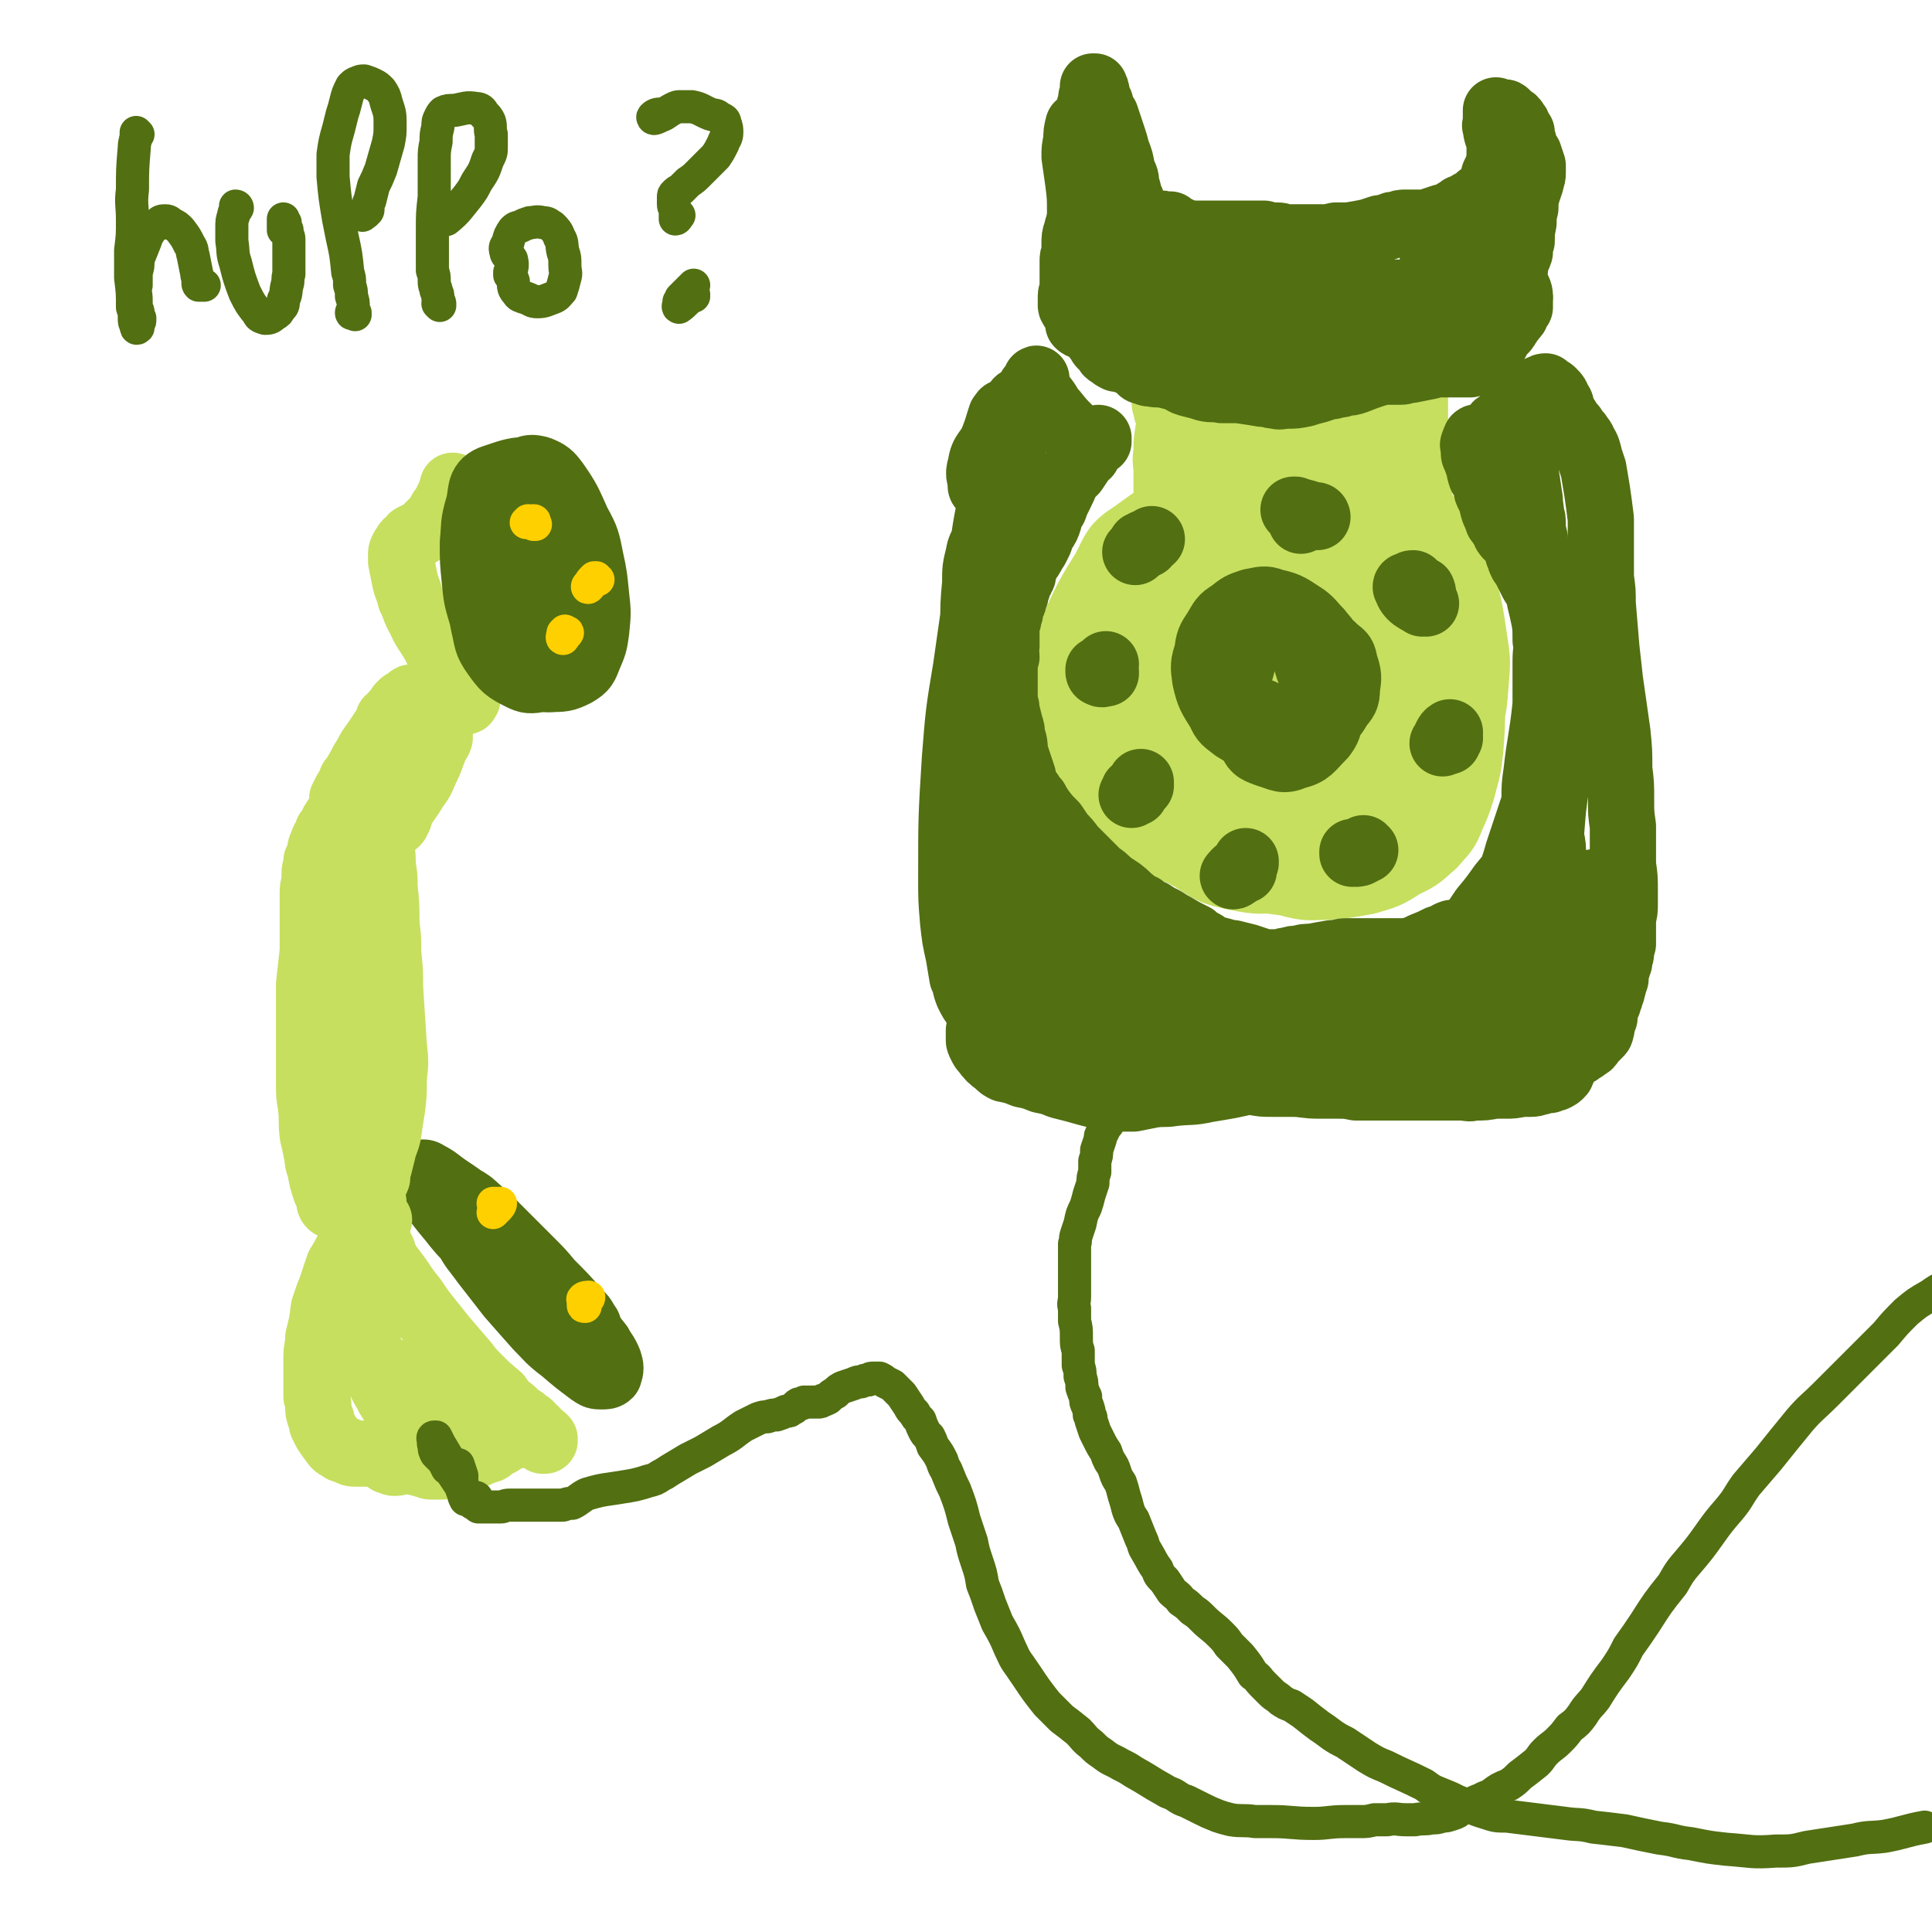 <svg viewBox='0 0 1050 1050' version='1.1' xmlns='http://www.w3.org/2000/svg' xmlns:xlink='http://www.w3.org/1999/xlink'><g fill='none' stroke='#526F12' stroke-width='36' stroke-linecap='round' stroke-linejoin='round'><path d='M316,723c0,0 -1,-1 -1,-1 -2,2 -2,4 -4,5 -3,0 -3,-1 -5,-3 -5,-5 -3,-7 -8,-11 -11,-11 -12,-10 -23,-20 -10,-10 -11,-10 -21,-20 -6,-6 -6,-7 -12,-14 -4,-5 -4,-5 -8,-11 -3,-3 -3,-3 -5,-7 0,-1 -1,-2 0,-3 0,-1 2,-1 3,0 6,3 6,4 12,8 6,4 6,4 11,8 7,6 7,5 13,11 10,10 10,10 20,20 6,6 6,6 11,12 8,8 8,8 15,16 3,3 3,3 4,5 1,2 2,2 2,4 0,1 -1,1 -2,1 -1,1 -2,1 -4,0 -6,-2 -6,-3 -11,-6 -6,-4 -6,-4 -11,-7 -6,-5 -6,-5 -12,-11 -6,-6 -6,-6 -12,-12 -5,-7 -5,-7 -10,-14 -5,-5 -5,-5 -8,-11 -2,-4 -3,-4 -3,-8 -1,-2 1,-3 2,-3 3,0 4,1 7,3 9,8 9,8 17,16 8,8 8,8 16,17 8,9 8,9 16,18 7,7 7,7 13,15 4,6 4,6 8,11 2,4 3,4 5,9 1,3 1,4 0,7 -1,1 -2,1 -4,1 -3,0 -3,0 -6,-2 -8,-6 -8,-6 -15,-12 -8,-6 -8,-7 -14,-13 -8,-9 -8,-9 -15,-17 -7,-9 -7,-9 -14,-18 -5,-7 -6,-7 -10,-15 -3,-7 -2,-7 -4,-14 -1,-4 -1,-4 -3,-9 '/></g>
<g fill='none' stroke='#C6DF5F' stroke-width='36' stroke-linecap='round' stroke-linejoin='round'><path d='M206,663c-1,0 -1,-1 -1,-1 -3,2 -5,3 -6,5 0,0 2,-1 3,0 2,2 1,2 2,5 2,4 2,4 4,8 1,4 1,3 3,7 3,4 3,4 6,8 4,6 4,6 8,11 4,6 4,6 8,11 4,5 4,5 8,10 6,7 6,7 12,14 3,4 3,4 7,8 5,5 5,5 11,10 2,3 2,3 5,6 3,2 3,2 5,5 3,1 3,1 5,3 2,1 2,1 3,3 2,1 2,1 3,3 1,1 1,1 2,2 0,1 0,1 1,1 0,0 0,0 0,1 0,0 1,0 1,0 0,0 0,0 0,0 0,-1 0,-1 0,-1 -1,-1 -1,-1 -2,-1 0,-1 0,-1 -1,-1 -1,-1 -1,-1 -2,-1 -2,0 -2,0 -4,0 -2,0 -2,-1 -4,0 -1,0 -1,1 -3,1 -2,1 -2,1 -5,2 -2,1 -2,1 -3,2 -2,1 -2,1 -4,2 -2,1 -1,2 -3,2 -2,1 -3,1 -5,2 -2,1 -2,1 -4,2 -3,1 -3,1 -6,3 -3,0 -2,1 -5,1 -3,1 -3,1 -6,1 -2,0 -2,0 -4,0 -2,0 -2,0 -3,-1 -2,0 -2,0 -4,-1 -2,0 -2,0 -3,-1 -2,0 -2,0 -3,0 -2,0 -2,0 -3,0 -3,1 -3,1 -5,1 -1,0 -1,-1 -3,-1 -1,-1 -1,-1 -3,-2 -1,0 -1,-1 -2,-1 -1,0 -1,0 -2,-1 -2,0 -2,0 -3,0 -3,0 -4,0 -7,0 -3,0 -3,0 -6,-2 -2,0 -2,0 -3,-1 -2,-1 -2,-1 -3,-2 -3,-4 -3,-4 -5,-7 -1,-2 -1,-2 -2,-4 0,-2 0,-2 -1,-4 -1,-3 -1,-3 -1,-5 0,-3 0,-3 -1,-6 0,-11 0,-11 0,-21 0,-6 1,-6 1,-11 2,-8 2,-8 3,-16 2,-6 2,-6 4,-11 2,-6 2,-6 4,-12 3,-5 3,-5 6,-11 2,-4 2,-4 5,-8 1,-3 1,-3 3,-6 2,-3 2,-3 3,-6 1,-1 1,-1 1,-3 1,0 1,-1 1,0 0,1 -1,1 -1,3 -1,3 -1,3 -1,7 -1,4 -1,4 -2,8 0,3 0,3 -1,7 -1,4 -1,4 -1,8 -1,8 -1,8 -1,15 0,7 1,7 1,14 1,7 1,7 3,14 2,9 2,9 6,17 1,5 1,5 4,10 2,4 2,4 5,7 2,3 2,3 6,6 3,2 3,2 7,3 3,2 4,2 7,2 4,0 4,0 8,-1 0,0 1,0 1,-1 0,-1 -1,-1 -1,-1 -4,-3 -4,-2 -8,-4 -3,-3 -4,-2 -7,-5 -5,-3 -5,-3 -9,-6 -4,-4 -4,-4 -8,-7 -1,-2 -2,-3 -3,-5 0,-1 1,-1 2,-1 5,4 5,4 10,9 5,4 5,4 9,10 5,6 6,6 10,13 1,3 1,3 1,6 1,2 1,3 0,5 0,0 0,1 -1,1 -1,0 -1,-1 -2,-2 -1,-2 -1,-2 -2,-5 -2,-6 -1,-6 -2,-11 -2,-8 -2,-8 -4,-16 '/><path d='M254,374c0,0 -1,0 -1,-1 0,0 0,1 0,1 0,3 0,5 0,7 0,1 1,-1 1,-1 0,-1 -2,-1 -3,-2 -2,-2 -2,-2 -4,-4 -2,-4 -2,-4 -4,-7 -2,-4 -1,-5 -3,-9 -2,-4 -2,-4 -4,-8 -4,-7 -5,-7 -8,-14 -3,-5 -2,-5 -5,-11 -1,-5 -2,-5 -3,-10 -1,-5 -1,-5 -2,-10 0,-2 0,-2 0,-4 0,-2 1,-2 1,-3 1,-1 1,-2 2,-3 2,-1 2,-1 3,-3 2,-1 2,-1 4,-2 3,-2 3,-2 5,-4 2,-2 2,-2 3,-3 3,-3 2,-3 4,-6 2,-2 2,-2 3,-5 1,-2 1,-2 2,-4 0,-1 0,-1 1,-2 0,-1 0,-2 0,-2 1,0 1,1 1,2 -2,2 -2,2 -3,4 '/></g>
<g fill='none' stroke='#526F12' stroke-width='36' stroke-linecap='round' stroke-linejoin='round'><path d='M310,342c0,0 -1,-1 -1,-1 1,1 3,1 2,2 -6,7 -8,10 -17,14 -4,1 -5,-1 -9,-3 -4,-3 -5,-4 -7,-8 -4,-6 -4,-7 -5,-13 -3,-8 -2,-8 -3,-17 -1,-9 -1,-9 0,-18 0,-10 0,-10 3,-19 4,-9 4,-10 11,-17 4,-2 6,-3 10,-1 8,5 9,7 15,15 4,6 4,7 6,15 3,8 3,8 4,16 1,9 1,9 2,18 0,8 1,9 0,16 -1,7 -1,8 -5,14 -4,7 -5,8 -12,12 -4,3 -5,2 -10,2 -6,1 -7,1 -11,-1 -8,-4 -9,-5 -14,-12 -5,-7 -4,-8 -6,-16 -2,-10 -2,-10 -3,-20 -1,-11 -1,-11 0,-22 1,-9 1,-10 4,-19 2,-7 2,-8 7,-13 5,-6 6,-7 13,-10 4,-2 5,-2 9,-1 5,2 6,3 9,7 7,10 7,11 12,22 5,9 5,10 7,20 2,9 2,10 3,20 1,9 1,9 0,19 -1,7 -1,7 -4,14 -2,5 -2,6 -7,9 -6,3 -7,3 -15,3 -6,0 -6,0 -12,-3 -9,-6 -10,-6 -16,-15 -6,-7 -5,-8 -8,-16 -3,-10 -3,-10 -4,-20 -1,-10 -1,-10 -1,-20 1,-10 0,-10 3,-20 2,-7 0,-12 7,-15 12,-4 20,-8 30,1 17,14 14,21 23,44 4,10 1,11 1,21 0,9 1,9 -1,17 -1,7 -1,7 -4,13 -3,4 -3,4 -7,7 -3,2 -4,2 -7,1 -6,-1 -7,-2 -10,-7 -4,-5 -4,-6 -5,-13 -1,-8 -2,-9 0,-16 2,-9 2,-10 8,-17 2,-3 4,-3 8,-3 4,1 4,1 8,4 5,3 5,4 8,8 3,5 3,5 4,11 1,5 2,6 0,11 -2,6 -3,7 -8,12 -4,3 -5,3 -10,2 -8,0 -9,-1 -16,-5 -5,-3 -5,-4 -8,-9 -3,-5 -3,-6 -4,-12 -1,-5 -1,-5 -1,-10 0,0 0,0 0,-1 '/></g>
<g fill='none' stroke='#C6DF5F' stroke-width='36' stroke-linecap='round' stroke-linejoin='round'><path d='M218,413c0,0 -1,-1 -1,-1 0,0 1,1 0,0 0,0 0,-2 0,-2 -2,1 -3,3 -5,5 -1,3 -1,3 -3,6 -1,2 -1,2 -2,4 -1,2 -1,2 -2,4 -1,2 0,2 -1,4 -1,2 -1,2 -2,4 0,2 -1,2 -1,3 -1,2 -1,2 -1,3 -1,1 -1,1 -2,3 0,1 0,1 0,3 -1,3 -1,3 -1,7 -1,2 -1,2 -1,5 -1,4 -1,4 -1,7 0,6 0,6 0,11 -1,14 -1,14 -1,28 1,14 1,14 2,29 2,20 3,20 4,40 1,9 1,9 1,19 0,4 0,4 0,8 0,3 0,3 0,7 1,4 1,4 1,7 1,3 1,3 1,6 0,2 0,2 0,4 0,1 0,1 -1,2 0,0 0,0 0,0 -1,0 -1,0 -1,0 0,-1 0,-1 0,-2 0,-1 0,-1 -1,-2 0,-1 0,-1 0,-1 -1,-1 -1,-1 -1,-2 0,-1 0,-1 -1,-2 0,-1 0,-1 -1,-2 0,0 0,0 -1,-1 0,0 -1,0 -1,0 -1,1 0,2 -1,3 0,1 0,1 -1,3 0,2 0,2 -1,4 0,2 -1,2 -1,3 -1,2 -1,2 -1,4 -1,1 0,1 -1,3 -1,2 -1,2 -1,3 -1,2 -1,2 -2,4 -1,2 -1,2 -1,3 -1,3 -1,3 -2,5 0,1 0,1 -1,2 0,1 0,1 -1,1 0,0 -1,0 -1,0 -1,-1 -1,-1 -1,-3 -1,-3 -1,-3 -2,-5 -2,-6 -2,-6 -3,-12 -2,-5 -1,-5 -2,-9 -1,-5 -1,-5 -2,-9 -1,-8 0,-8 -1,-16 -1,-6 -1,-6 -1,-12 0,-7 0,-7 0,-14 0,-7 0,-7 0,-13 0,-7 0,-7 0,-14 0,-6 0,-6 0,-13 1,-9 1,-9 2,-18 0,-4 0,-4 0,-9 0,-5 0,-5 0,-10 0,-6 0,-6 0,-12 0,-3 0,-3 1,-7 0,-2 0,-2 0,-4 0,-2 0,-2 1,-4 0,-1 0,-1 0,-3 1,-2 1,-2 2,-4 0,-3 0,-3 1,-5 1,-3 1,-3 3,-5 0,-1 0,-1 0,-2 1,0 1,0 1,-1 1,-1 1,-1 1,-2 1,-1 1,-1 1,-2 1,-1 1,-2 2,-3 4,-4 4,-6 9,-7 3,-1 4,0 6,2 3,1 2,2 4,5 2,3 2,3 3,7 2,5 1,5 2,9 1,5 1,5 1,11 1,5 1,5 1,11 1,10 1,10 1,20 1,8 1,8 1,16 1,10 1,10 1,19 1,16 1,15 2,31 1,9 1,9 0,18 0,9 0,9 -1,17 -1,6 -1,6 -2,13 -1,5 -2,5 -3,10 -1,4 -1,4 -2,8 -1,3 -1,3 -1,6 -1,1 0,1 -1,2 0,0 0,0 0,0 0,0 0,0 0,-1 0,-1 0,-1 0,-2 0,-2 1,-2 0,-3 0,-3 0,-3 0,-6 -1,-4 -1,-4 -2,-8 0,-6 0,-6 -1,-11 -1,-10 -1,-10 -1,-20 -1,-7 -1,-7 -2,-14 -1,-12 -1,-12 -3,-24 0,-8 -1,-8 -1,-17 -1,-10 -1,-10 -1,-20 -1,-9 -1,-9 -1,-19 0,-8 -1,-8 0,-16 0,-6 1,-6 2,-11 1,-8 1,-7 2,-15 1,-4 1,-4 2,-8 0,-3 0,-3 1,-5 0,-2 0,-2 0,-3 0,-1 0,-1 0,-1 0,0 0,0 0,0 0,0 0,0 -1,-1 0,0 0,-1 0,-1 0,-2 0,-2 0,-3 1,-3 1,-3 1,-5 1,-3 1,-3 1,-5 0,-3 0,-3 1,-5 1,-4 1,-4 2,-7 1,-2 1,-2 2,-3 1,-2 1,-2 2,-3 1,-1 1,-1 1,-2 1,-2 1,-2 2,-3 0,-1 0,-1 1,-2 1,-2 1,-2 2,-3 0,-1 0,-1 1,-1 0,0 0,0 1,0 0,0 0,0 0,0 0,0 0,0 1,0 0,0 0,0 0,0 0,0 0,0 0,-1 0,0 1,0 1,0 0,0 0,-1 0,-1 -1,1 -1,1 -1,1 -2,2 -1,2 -3,3 -3,4 -3,4 -6,8 -3,4 -3,4 -5,7 -3,4 -3,3 -6,7 -2,3 -2,3 -5,6 -1,3 -1,3 -3,6 -1,2 -1,2 -2,4 0,1 0,2 0,1 0,0 1,-1 2,-2 1,-2 1,-2 2,-5 2,-5 2,-5 5,-10 2,-4 2,-4 4,-7 2,-4 2,-4 5,-8 2,-3 2,-3 4,-6 2,-3 2,-3 3,-6 2,-1 2,-1 3,-3 1,-1 1,-1 2,-2 1,-2 1,-2 2,-3 1,-1 1,-1 3,-2 1,-1 1,-1 2,-1 0,-1 0,-1 2,-1 0,0 0,0 1,0 1,0 1,0 2,0 0,0 0,0 0,1 1,0 0,0 0,1 1,1 0,1 0,2 0,0 0,1 0,1 1,0 1,0 1,0 0,0 0,0 1,0 0,0 0,0 0,1 0,0 0,0 0,1 0,1 0,1 -1,3 -1,2 -1,2 -1,4 -2,6 -2,6 -3,12 -2,5 -2,5 -3,9 -1,5 -1,5 -2,10 -2,7 -2,7 -5,14 0,3 -1,3 -1,6 -1,1 -1,1 -1,2 0,1 1,1 1,1 1,-1 1,-2 2,-3 1,-3 1,-3 2,-6 3,-6 3,-6 6,-13 2,-5 2,-5 4,-10 2,-4 2,-4 4,-9 2,-3 2,-4 5,-7 0,-1 1,-1 2,-1 0,1 0,1 0,3 -1,3 -2,3 -3,6 -2,5 -2,6 -4,10 -3,6 -2,6 -6,11 -4,7 -5,7 -9,14 -2,3 -3,3 -4,5 -1,1 0,1 1,1 2,-1 2,-2 3,-4 '/><path d='M681,447c0,0 -1,-1 -1,-1 0,0 1,1 1,0 -8,-1 -9,0 -16,-4 -10,-5 -10,-5 -19,-13 -6,-5 -5,-6 -10,-13 -5,-7 -6,-7 -8,-15 -5,-14 -5,-15 -7,-30 -1,-11 -1,-11 2,-22 4,-14 4,-15 12,-26 5,-7 6,-7 14,-11 9,-4 9,-4 19,-5 10,-1 10,-1 20,1 10,1 10,2 19,6 9,5 9,6 17,13 7,7 8,7 13,16 7,13 7,13 11,27 3,9 3,10 3,19 0,14 0,14 -2,28 -2,8 -2,8 -5,17 -4,8 -3,8 -8,16 -4,7 -4,8 -10,14 -6,5 -6,6 -14,9 -7,4 -7,5 -16,5 -13,1 -14,1 -28,-2 -9,-2 -10,-3 -18,-8 -9,-6 -10,-6 -17,-14 -12,-14 -12,-15 -22,-32 -7,-12 -7,-13 -12,-26 -5,-14 -5,-15 -7,-29 -2,-13 -2,-14 0,-26 2,-11 3,-11 8,-21 5,-10 6,-10 13,-18 11,-11 11,-12 24,-20 9,-6 9,-6 19,-9 10,-3 10,-3 21,-4 13,-1 13,-1 26,1 7,1 8,2 14,5 6,3 7,3 12,7 6,5 6,5 12,11 5,6 5,6 10,13 4,8 5,8 8,16 5,13 5,13 9,27 2,10 2,10 3,21 3,16 3,16 4,33 1,9 1,9 0,19 -1,8 -1,8 -3,16 -2,7 -2,7 -5,13 -4,6 -4,6 -9,10 -4,3 -5,3 -10,5 -10,2 -10,2 -20,2 -7,1 -7,1 -15,-1 -8,-1 -8,-1 -15,-4 -12,-5 -13,-5 -24,-12 -7,-5 -7,-5 -13,-11 -7,-6 -8,-6 -12,-13 -8,-11 -9,-12 -14,-25 -2,-6 -2,-7 -1,-13 3,-10 2,-11 7,-21 4,-7 5,-7 11,-12 7,-6 7,-6 15,-10 12,-7 12,-7 25,-12 8,-3 8,-3 16,-4 9,0 10,-1 18,3 20,10 21,10 39,24 8,7 9,8 13,18 5,14 4,15 5,29 1,10 1,10 -2,19 -4,12 -4,13 -11,23 -5,7 -5,7 -12,11 -7,4 -7,5 -16,7 -8,2 -8,2 -16,2 -8,0 -8,0 -15,-3 -7,-3 -8,-4 -13,-10 -7,-7 -8,-7 -12,-15 -8,-16 -8,-16 -12,-33 -3,-10 -4,-11 -3,-22 1,-13 1,-14 7,-25 2,-6 4,-7 10,-10 6,-2 7,-1 14,1 8,3 8,5 15,11 8,8 8,8 14,17 6,9 7,10 9,20 4,13 4,14 3,27 0,8 -1,8 -5,15 -4,7 -4,8 -11,12 -7,4 -9,5 -18,5 -6,0 -7,0 -12,-4 -6,-4 -7,-5 -11,-12 -7,-9 -7,-10 -12,-21 -6,-14 -7,-15 -11,-30 -4,-17 -6,-17 -6,-34 0,-18 0,-20 7,-36 2,-7 5,-7 12,-11 7,-4 8,-5 16,-6 15,-1 16,-2 31,1 11,2 12,3 22,9 10,5 11,5 18,14 7,8 7,9 10,19 3,11 2,11 2,23 -1,12 0,12 -3,24 -5,18 -5,18 -12,34 -5,9 -5,10 -13,17 -10,9 -11,10 -24,14 -8,3 -9,2 -18,1 -11,-2 -11,-2 -21,-7 -12,-6 -12,-6 -22,-15 -11,-10 -11,-10 -19,-23 -8,-14 -9,-14 -12,-30 -5,-23 -4,-24 -4,-48 1,-13 1,-14 6,-26 4,-12 3,-14 12,-22 12,-11 14,-14 31,-18 12,-3 14,-2 26,4 25,11 26,13 47,30 9,8 9,9 13,20 9,26 8,27 12,54 2,11 1,11 -1,23 -1,10 0,10 -4,20 -5,13 -5,14 -13,25 -6,7 -7,7 -14,12 -8,5 -9,6 -18,8 -9,3 -9,3 -18,2 -10,-1 -11,-1 -20,-6 -11,-5 -12,-5 -21,-13 -15,-16 -16,-16 -27,-35 -8,-14 -8,-15 -11,-31 -6,-27 -7,-27 -7,-54 0,-18 0,-19 6,-36 4,-13 5,-15 15,-24 9,-9 11,-8 24,-11 14,-4 14,-4 28,-5 14,-1 15,-2 29,-1 13,2 14,1 26,7 16,9 17,10 29,24 10,11 9,12 14,25 7,19 7,19 10,39 2,13 2,13 1,25 -1,13 -1,13 -4,25 -3,13 -3,13 -8,25 -5,10 -5,10 -12,19 -7,7 -7,7 -16,12 -9,5 -9,5 -19,6 -17,2 -17,2 -34,-1 -12,-3 -13,-3 -24,-10 -17,-9 -17,-9 -31,-22 -8,-7 -7,-8 -12,-17 -4,-9 -3,-9 -5,-19 -1,-11 -1,-11 0,-23 1,-14 1,-14 5,-28 4,-15 2,-17 11,-29 12,-17 14,-18 31,-29 11,-6 12,-4 25,-5 11,-1 12,-2 23,2 15,4 16,4 29,12 10,6 9,7 16,15 7,9 7,10 12,20 5,10 5,10 8,21 2,10 2,11 2,21 1,12 1,12 -1,23 -3,16 -3,17 -9,33 -3,9 -4,9 -9,18 -5,8 -4,9 -10,15 -9,9 -9,10 -19,15 -7,3 -8,3 -16,2 -9,0 -10,0 -18,-3 -11,-4 -12,-4 -21,-10 -11,-6 -12,-6 -21,-15 -10,-9 -12,-9 -17,-21 -9,-19 -9,-20 -12,-41 -3,-15 -3,-16 0,-30 5,-19 2,-24 15,-37 16,-17 20,-15 43,-23 12,-4 13,-4 25,-1 23,6 26,6 45,19 12,9 10,12 18,25 4,8 3,8 5,17 2,8 3,8 3,17 -1,14 0,15 -4,29 -3,11 -3,11 -8,21 -6,9 -6,10 -13,18 -8,8 -8,8 -17,14 -10,6 -10,7 -21,11 -10,3 -10,4 -20,3 -17,-1 -17,-2 -32,-7 -13,-5 -13,-5 -24,-12 -11,-7 -12,-6 -21,-15 -13,-14 -14,-14 -23,-31 -6,-10 -6,-11 -8,-23 -2,-13 -2,-13 -1,-26 2,-13 2,-13 6,-26 5,-12 5,-13 13,-23 8,-10 8,-13 20,-18 18,-8 20,-8 41,-8 15,0 15,2 29,8 18,9 19,9 35,22 9,7 9,8 15,18 6,10 5,10 9,21 3,10 3,10 4,21 1,11 1,11 1,22 0,10 0,10 -1,21 -2,10 -1,11 -6,20 -8,13 -8,14 -19,24 -8,7 -9,7 -20,10 -15,5 -16,5 -31,5 -11,0 -12,0 -22,-4 -11,-5 -12,-5 -21,-12 -11,-8 -11,-9 -19,-19 -9,-10 -9,-11 -17,-22 -7,-11 -8,-11 -13,-23 -7,-16 -7,-16 -10,-34 -1,-10 -1,-11 2,-22 3,-10 2,-11 9,-19 12,-13 13,-14 28,-23 13,-8 14,-7 29,-10 16,-4 16,-4 32,-4 15,0 15,0 30,4 13,4 13,4 24,12 10,7 11,8 17,19 9,16 9,17 13,35 3,12 1,12 1,24 0,12 0,12 -1,24 -3,15 -3,16 -7,31 -3,8 -3,9 -7,16 -4,7 -4,8 -10,13 -6,6 -6,7 -14,11 -9,5 -9,5 -19,8 -10,3 -10,4 -21,4 -19,0 -19,0 -38,-4 -14,-2 -14,-2 -27,-9 -18,-8 -18,-9 -34,-21 -9,-7 -8,-8 -16,-17 -6,-8 -7,-8 -11,-18 -5,-9 -5,-9 -6,-19 -2,-10 -2,-11 -1,-22 2,-11 2,-12 7,-23 8,-17 8,-18 18,-34 6,-11 5,-13 16,-20 22,-16 24,-17 50,-25 10,-3 11,1 21,3 11,3 11,3 21,7 11,4 11,4 21,9 11,5 12,5 22,12 11,7 11,7 20,17 11,14 11,14 20,31 5,9 4,10 6,20 2,9 2,9 3,18 0,13 0,13 -1,26 -1,8 -1,9 -3,16 -2,8 -2,8 -6,15 -4,8 -4,8 -9,14 -6,6 -6,7 -13,11 -8,5 -8,6 -17,8 -14,5 -14,5 -29,7 -11,2 -11,2 -21,1 -16,-2 -16,-2 -32,-7 -9,-3 -10,-3 -18,-9 -8,-5 -8,-5 -15,-13 -6,-7 -6,-8 -9,-17 -4,-9 -4,-10 -6,-20 -1,-11 -1,-11 -1,-22 1,-12 0,-13 3,-24 6,-20 5,-21 15,-38 7,-12 8,-14 19,-19 16,-8 18,-8 37,-9 12,-1 13,1 25,4 11,2 11,2 22,7 10,3 10,3 19,9 7,5 7,6 13,13 7,7 7,7 11,16 6,14 6,14 10,29 3,10 2,10 3,21 0,9 1,9 -1,18 -2,13 -2,14 -7,25 -3,8 -4,8 -10,15 -7,6 -7,7 -16,11 -9,6 -10,6 -20,9 -11,2 -11,2 -22,3 -10,0 -10,1 -21,-2 -16,-4 -16,-4 -32,-11 -11,-5 -11,-6 -20,-13 -7,-6 -8,-6 -13,-14 -6,-12 -6,-13 -7,-25 -1,-11 -1,-11 2,-22 3,-12 2,-13 9,-24 6,-12 6,-13 16,-21 9,-7 10,-10 21,-10 21,0 29,-3 44,10 14,12 15,19 15,38 1,15 -4,16 -13,28 -4,7 -6,6 -13,10 -6,3 -7,5 -14,3 -10,-3 -15,-2 -20,-12 -7,-15 -7,-20 -4,-37 2,-9 5,-10 13,-17 4,-3 6,-3 11,-3 5,0 6,0 10,3 4,3 4,3 6,8 3,5 3,6 4,12 1,6 1,6 0,12 -2,8 -2,9 -7,15 -2,3 -3,3 -8,3 -4,1 -5,2 -9,0 -8,-3 -9,-3 -15,-9 -5,-5 -5,-6 -8,-12 -4,-8 -3,-8 -6,-17 -3,-10 -3,-10 -5,-21 -2,-12 -2,-12 -2,-23 -1,-12 -2,-12 0,-23 1,-12 1,-12 4,-24 2,-5 1,-6 4,-10 2,-4 3,-6 6,-7 2,-1 3,1 5,3 2,5 1,6 2,12 1,7 1,8 0,15 -1,8 -1,8 -4,16 -2,6 -2,6 -6,11 -3,4 -3,5 -8,7 -4,2 -5,2 -9,1 -2,0 -2,-1 -3,-3 -2,-7 -2,-7 -3,-15 0,-7 0,-7 -1,-14 0,-8 0,-8 -1,-16 0,-8 0,-8 0,-16 0,-6 -1,-6 0,-13 0,-6 1,-6 2,-11 2,-7 2,-7 4,-14 0,-3 0,-3 1,-7 0,-1 0,-1 0,-3 0,0 0,0 0,0 0,2 0,3 0,6 0,6 0,6 0,12 1,7 1,7 2,15 0,9 0,9 1,17 1,7 1,7 1,15 0,6 0,6 0,13 0,2 0,2 0,4 0,0 0,0 0,0 -1,-3 -1,-3 -1,-5 -1,-4 -1,-4 -2,-9 -1,-6 -1,-6 -2,-12 -1,-6 -1,-6 -2,-13 -1,-7 -1,-7 -1,-15 -1,-6 -1,-6 -1,-13 0,-8 0,-8 0,-16 0,-4 -1,-4 0,-8 0,-2 0,-2 1,-5 0,0 0,0 0,0 -1,1 -1,1 -2,2 -2,2 -2,2 -3,4 -1,1 -1,1 -1,3 -1,2 -1,3 -2,5 0,3 0,3 0,7 1,6 1,6 2,12 0,3 1,3 2,6 1,4 1,4 2,7 1,2 1,2 1,3 0,1 0,1 0,2 0,0 0,0 0,0 -1,0 -1,0 -1,-1 -1,-1 -1,-1 -1,-2 -1,-2 -1,-2 -2,-5 0,-2 0,-2 -1,-4 0,-3 0,-3 0,-5 0,-4 0,-4 -1,-7 0,-2 0,-2 -1,-4 0,-2 0,-2 -1,-4 -1,-1 -1,-1 -1,-3 -1,-2 -1,-2 -1,-4 0,-1 0,-1 0,-3 0,-1 1,-1 1,-2 0,-1 1,-1 1,-1 0,0 0,1 1,1 2,5 2,5 3,10 2,7 2,7 3,13 1,8 1,8 2,16 0,8 0,8 0,15 0,6 0,6 0,12 0,4 0,4 0,8 -1,4 -1,4 -2,7 0,1 -1,1 -2,1 -1,0 -1,-1 -2,-2 -1,-2 0,-2 -1,-5 0,-4 0,-4 -1,-8 0,-5 0,-5 0,-10 0,-6 0,-6 0,-12 0,-6 0,-6 0,-12 0,-6 0,-6 0,-12 0,-8 0,-8 1,-15 0,-3 0,-3 0,-6 0,-2 0,-3 0,-4 0,-1 0,0 0,1 -1,2 -1,2 -1,4 0,4 0,4 0,8 0,7 0,7 0,13 -1,6 -1,6 -1,13 0,6 -1,6 -1,13 0,2 0,2 0,4 0,0 0,1 0,1 0,-1 0,-2 0,-3 0,-4 0,-4 0,-7 0,-5 -1,-5 0,-10 0,-6 0,-6 1,-12 1,-6 0,-6 1,-12 0,-6 0,-6 0,-12 1,-6 1,-6 1,-13 0,-3 0,-3 1,-5 0,-1 0,-2 0,-2 0,-1 -1,-1 -1,-1 -1,1 -1,1 -2,2 0,1 0,1 -1,2 -1,0 -1,0 -1,1 0,0 0,0 0,0 0,0 0,0 0,0 1,0 1,-1 2,-1 1,0 1,0 2,0 3,0 3,1 6,1 3,0 3,0 6,1 3,0 3,0 7,0 4,1 4,1 8,1 5,0 5,0 10,0 5,0 5,-1 11,0 6,0 6,0 13,1 3,0 3,0 6,1 3,0 3,0 6,0 2,1 2,1 4,1 3,1 3,1 6,2 2,0 2,1 4,1 2,1 2,2 4,2 2,1 2,1 4,1 2,0 2,0 4,0 5,-1 5,-1 10,-1 2,0 2,0 3,1 2,1 2,1 4,1 2,1 2,1 4,1 1,0 1,0 3,0 1,0 1,0 2,0 1,0 1,0 2,1 0,0 0,0 0,1 1,0 1,0 2,1 1,0 1,0 1,1 2,2 2,2 2,4 0,3 0,3 0,6 0,5 0,5 0,9 0,5 0,5 0,10 1,6 1,6 1,12 1,7 1,7 1,14 1,11 1,11 1,21 0,5 0,5 0,10 1,3 1,3 1,6 0,2 0,3 0,4 0,0 0,-1 0,-2 0,-1 -1,-1 -1,-3 -1,-4 -1,-4 -2,-7 -1,-6 -1,-6 -2,-11 -1,-6 0,-6 -2,-13 -3,-12 -3,-12 -6,-24 -2,-9 -2,-9 -5,-17 -2,-8 -2,-8 -4,-15 -3,-8 -3,-8 -4,-16 -1,-3 0,-3 0,-6 0,-1 -1,-1 0,-1 0,1 0,2 0,4 1,5 1,5 1,10 -1,7 -1,7 -2,15 -2,11 -1,11 -5,22 -1,6 -1,6 -5,12 -3,6 -2,7 -7,11 -2,2 -4,2 -6,1 -3,-1 -2,-2 -4,-5 -3,-4 -3,-4 -5,-9 -3,-6 -3,-6 -6,-12 -3,-8 -3,-8 -6,-16 -3,-10 -2,-10 -4,-21 -1,-3 -2,-4 0,-6 0,-1 2,-1 3,-1 3,1 3,2 6,3 4,3 4,2 7,6 3,3 3,3 5,7 2,5 1,6 1,11 0,5 1,6 -2,10 -3,6 -4,6 -9,10 -3,2 -4,1 -9,2 -4,0 -4,1 -9,0 -6,-2 -7,-2 -13,-6 -3,-2 -3,-2 -6,-5 -2,-3 -2,-3 -4,-7 -1,-3 -1,-3 -2,-6 0,-2 -1,-3 0,-5 2,-3 2,-4 5,-6 6,-4 6,-5 12,-7 5,-2 6,-2 11,-1 5,1 5,1 9,5 5,5 6,6 9,12 2,5 2,5 1,10 0,4 0,5 -2,9 -3,3 -3,4 -7,6 -4,2 -4,2 -9,2 -4,1 -4,2 -8,1 -4,-1 -5,-1 -8,-3 0,0 0,-1 0,-1 4,1 4,1 7,3 4,4 4,4 6,8 4,6 4,6 6,13 4,9 4,9 6,19 3,11 3,11 5,22 1,11 2,11 1,22 0,16 0,16 -3,32 -1,8 -1,9 -4,17 -1,5 -1,6 -4,9 -3,3 -5,3 -8,2 -4,-2 -4,-3 -7,-7 -5,-6 -5,-6 -8,-13 -4,-10 -4,-10 -7,-20 -3,-10 -3,-11 -3,-21 0,-5 -1,-8 2,-11 4,-2 7,-1 12,1 7,3 7,4 11,10 5,6 6,6 9,13 4,12 4,13 5,25 1,7 0,8 0,15 -1,7 -1,7 -2,13 -1,6 -1,6 -2,12 -1,6 0,6 -2,12 -2,9 -3,9 -5,17 '/></g>
<g fill='none' stroke='#526F12' stroke-width='36' stroke-linecap='round' stroke-linejoin='round'><path d='M677,396c-1,0 -1,-1 -1,-1 0,0 0,1 0,1 -2,-7 -1,-8 -4,-15 -2,-5 -5,-4 -6,-9 -2,-4 -1,-5 0,-9 3,-7 3,-8 7,-13 3,-4 4,-5 9,-6 7,-2 9,-2 16,0 5,2 5,3 8,8 4,5 3,5 5,11 2,5 2,5 2,10 0,5 0,5 0,9 -1,5 -1,5 -4,9 -3,5 -4,6 -9,10 -4,2 -4,2 -8,2 -4,0 -4,0 -7,-2 -5,-4 -5,-5 -7,-10 -3,-6 -2,-6 -4,-13 -1,-6 -1,-6 -1,-13 1,-6 0,-6 3,-12 2,-4 2,-5 6,-8 4,-4 5,-4 10,-5 7,-2 8,-3 14,-2 4,1 4,2 7,5 2,4 2,5 3,10 2,8 2,8 2,16 0,6 0,6 -2,11 -1,6 -1,6 -4,11 -2,4 -2,4 -6,7 -4,3 -5,3 -10,4 -5,1 -5,2 -10,1 -8,-2 -8,-3 -15,-7 -5,-4 -6,-4 -8,-9 -5,-8 -6,-9 -8,-18 -1,-7 -1,-8 1,-14 1,-7 1,-7 5,-13 3,-5 3,-6 8,-9 5,-4 5,-4 11,-6 6,-1 7,-2 12,0 9,2 9,3 17,8 4,3 4,4 8,8 3,4 4,4 6,9 3,8 3,8 4,16 0,6 0,6 -1,11 -1,6 -1,6 -3,11 -1,5 -1,6 -4,10 -7,7 -7,9 -15,11 -7,3 -8,1 -15,-1 -5,-2 -7,-2 -9,-7 -6,-12 -5,-13 -7,-26 -1,-6 0,-6 1,-12 2,-6 1,-7 5,-12 3,-4 3,-5 8,-7 6,-3 6,-3 12,-3 6,-1 7,-1 12,1 8,3 9,3 15,9 4,3 4,3 5,8 2,6 2,7 1,13 0,6 -1,6 -4,10 -3,5 -3,5 -7,8 -4,3 -4,3 -9,4 -3,2 -3,2 -7,2 -4,0 -4,0 -7,-2 -3,-1 -3,-1 -6,-3 -3,-1 -4,-1 -6,-3 -1,-1 0,-2 0,-3 '/><path d='M716,281c0,0 0,-1 -1,-1 0,0 0,0 -1,0 -4,-1 -3,-1 -7,-2 -2,0 -2,0 -4,-1 0,0 0,0 0,0 0,0 1,0 1,0 2,1 3,1 4,3 0,1 -1,2 -1,3 '/><path d='M775,328c0,0 -1,-1 -1,-1 -1,0 -1,1 -1,1 -3,-2 -4,-2 -6,-4 -2,-2 -2,-3 -3,-5 0,-1 1,-1 2,-1 1,-1 1,-1 2,-1 1,1 1,2 3,3 1,1 2,0 2,1 1,2 0,2 -1,4 '/><path d='M788,401c-1,0 -1,-1 -1,-1 -1,0 0,0 0,0 0,0 1,-2 1,-2 -2,1 -2,3 -4,6 0,0 0,0 0,0 1,-1 1,-1 2,-1 1,0 1,0 1,0 '/><path d='M742,462c0,0 -1,0 -1,-1 0,0 1,1 0,1 -1,1 -2,2 -4,2 -1,0 -1,-1 -2,-1 0,0 0,0 0,0 0,1 0,1 0,1 1,0 1,-1 2,-1 '/><path d='M676,473c0,0 -1,-2 -1,-1 -3,1 -5,4 -5,4 0,1 2,-1 4,-2 0,-1 0,-1 0,-1 2,-2 2,-2 3,-4 0,0 0,0 0,-1 '/><path d='M617,431c0,-1 0,-1 -1,-1 0,-1 1,0 1,0 -1,1 -1,1 -2,2 0,0 0,0 1,-1 0,0 0,0 1,-1 1,-1 1,-1 3,-3 0,-1 0,-1 0,-2 '/><path d='M601,366c0,0 -1,-1 -1,-1 0,0 1,0 1,0 -1,1 -2,2 -3,1 -1,0 -1,-1 -1,-1 0,-1 0,-1 0,-1 0,0 1,0 1,0 0,0 0,0 1,0 1,-1 1,-1 2,-3 '/><path d='M623,296c0,0 0,-1 -1,-1 0,0 1,0 1,0 -2,2 -5,4 -6,5 0,0 2,-2 3,-4 2,-1 2,0 3,-1 2,-1 2,-1 3,-2 0,0 0,0 0,0 '/><path d='M587,87c0,0 0,-1 -1,-1 0,0 1,1 1,0 1,-5 2,-5 2,-11 0,-3 -1,-3 -2,-6 0,0 0,-1 0,-1 0,0 -1,0 -1,0 -1,4 -1,4 -1,8 -1,5 -1,5 -1,9 1,7 1,7 2,14 1,8 1,8 1,17 1,9 1,9 1,18 1,8 0,8 0,15 1,8 1,8 2,16 1,4 1,4 2,7 1,3 1,4 4,6 4,2 5,2 10,3 4,1 4,1 9,1 5,0 5,-1 11,-1 5,0 5,0 10,-1 4,0 4,0 8,-1 4,0 4,-1 8,-1 8,-2 8,-2 16,-2 5,0 6,0 11,1 7,2 6,3 13,5 4,2 4,2 8,3 4,2 4,2 8,2 5,0 5,0 9,-1 4,-1 4,-1 8,-2 4,0 4,-1 7,-1 4,-1 4,-1 7,-1 6,0 6,0 12,0 4,1 4,2 9,2 3,0 3,0 6,-1 '/><path d='M704,181c0,0 -1,-1 -1,-1 1,-1 2,-1 4,-2 8,-2 8,-3 17,-4 12,-1 12,-1 25,-1 8,0 8,1 15,2 7,1 7,1 13,2 5,0 5,0 9,0 4,1 4,1 7,0 3,0 3,0 5,-1 3,-2 3,-2 5,-4 2,-1 2,-1 4,-2 2,-2 2,-2 4,-4 2,-1 2,-1 3,-2 1,-1 1,-1 2,-2 1,-2 1,-2 2,-3 1,-2 2,-2 3,-4 1,-2 1,-3 1,-5 2,-4 1,-4 2,-8 1,-3 1,-2 2,-5 0,-3 0,-3 1,-6 0,-5 0,-5 1,-10 0,-4 0,-4 1,-8 0,-4 0,-4 1,-8 1,-3 1,-3 2,-6 0,-2 1,-2 1,-5 0,-2 0,-2 0,-4 -1,-3 -1,-3 -2,-6 -1,-1 -1,-1 -2,-3 -1,-2 -1,-2 -1,-4 -1,-3 -1,-3 -1,-5 -1,-1 -1,-2 -2,-3 0,-1 0,-1 -1,-2 -1,-2 -1,-2 -3,-3 -1,-1 -1,-1 -2,-2 -1,-1 -1,-1 -2,-1 -1,0 -1,0 -3,0 0,0 0,0 0,0 -1,0 -1,0 -1,0 0,-1 0,-1 0,-1 0,0 0,0 0,0 0,0 0,0 0,1 0,1 0,1 0,1 0,1 0,1 0,2 0,1 0,1 0,1 0,1 0,1 0,2 0,1 -1,1 0,2 0,4 1,4 2,9 0,4 0,4 0,8 -1,5 -1,5 -3,9 -3,11 -3,11 -7,21 -1,4 -1,4 -3,8 -5,6 -5,7 -11,13 -1,1 -2,1 -3,1 -2,1 -2,1 -4,1 -1,1 -2,1 -3,1 -1,0 -2,0 -2,-1 -1,-1 0,-1 1,-2 1,-2 2,-2 3,-3 2,-2 2,-2 3,-3 5,-6 5,-6 9,-12 4,-5 4,-5 7,-10 1,-1 1,-1 2,-2 1,0 1,0 1,0 1,0 1,0 1,0 0,0 0,0 0,0 -1,0 -1,0 -2,1 -2,1 -2,1 -4,2 -2,1 -2,1 -3,2 -1,0 -1,1 -3,1 -1,1 -1,1 -3,2 -1,1 -1,1 -3,2 -2,1 -2,1 -4,1 -3,1 -3,1 -6,2 -2,1 -2,1 -3,1 -2,0 -2,0 -3,0 -2,0 -2,0 -5,0 -2,0 -2,0 -3,0 -2,0 -3,0 -4,1 -3,0 -3,0 -5,1 -3,1 -3,1 -5,1 -3,1 -3,1 -6,2 -5,1 -5,1 -11,2 -4,0 -4,0 -7,0 -4,1 -4,1 -8,1 -6,0 -6,0 -12,0 -3,0 -3,0 -6,0 -3,0 -3,-1 -6,-1 -4,0 -4,0 -7,-1 -4,0 -4,0 -8,0 -5,0 -5,0 -9,0 -7,0 -7,0 -14,0 -4,0 -4,0 -8,0 -5,-1 -5,-1 -9,-3 -2,-1 -2,-1 -3,-2 -2,0 -2,0 -3,0 -2,-1 -2,0 -4,0 -1,-1 -1,0 -3,0 -1,0 -1,-1 -2,0 -1,0 -1,0 -2,1 0,0 -1,0 -1,1 -1,0 -1,0 -1,0 0,0 0,0 0,1 0,0 0,0 0,0 0,-1 0,-1 0,-1 0,0 0,0 0,0 -1,0 -1,0 -1,0 0,0 0,0 0,0 0,0 0,0 0,-1 0,0 0,0 0,-1 0,-1 0,-1 0,-3 -1,-2 -1,-1 -2,-3 -1,-2 -1,-2 -1,-4 -1,-3 -1,-3 -2,-5 -1,-4 -1,-4 -2,-7 0,-3 0,-3 -2,-7 -1,-6 -1,-6 -3,-11 -1,-4 -1,-4 -2,-7 -2,-6 -2,-6 -4,-12 -2,-3 -2,-3 -3,-7 -1,-2 -1,-2 -2,-5 0,-2 0,-2 -1,-3 0,0 0,-1 0,-1 0,0 0,0 0,0 -1,0 -1,0 -1,0 0,0 0,0 0,0 0,0 0,1 0,1 0,1 0,1 0,1 0,1 0,1 0,2 -1,2 -1,2 -1,3 0,3 -1,3 -1,5 0,3 0,3 0,5 0,4 0,4 0,7 0,6 1,6 1,12 1,4 1,4 0,9 0,4 0,4 -2,9 -1,8 -1,8 -3,16 -2,5 -2,5 -3,9 -1,3 -1,3 -1,7 0,2 0,2 0,5 -1,2 -1,2 -1,4 0,2 0,2 0,4 0,3 0,3 0,6 0,1 0,1 0,2 0,1 0,1 0,3 0,2 -1,2 -1,4 0,1 0,1 0,3 0,1 0,1 0,2 0,1 1,1 1,2 1,1 1,1 1,1 0,1 1,1 1,1 0,2 0,2 1,4 0,1 0,1 0,2 1,1 1,1 2,1 2,1 2,0 3,1 2,0 2,0 4,0 2,1 2,1 4,2 3,0 3,0 5,0 3,1 3,1 6,1 5,1 6,1 11,1 3,0 3,0 7,0 4,0 4,-1 8,-1 8,-2 8,-2 16,-3 6,-2 6,-2 12,-3 5,-1 5,-1 10,-2 3,-1 3,-1 7,-1 2,0 2,0 4,0 2,0 2,0 3,1 1,1 1,2 0,3 -6,2 -7,2 -14,2 -10,1 -11,1 -21,0 -7,0 -7,0 -14,-2 -6,-1 -6,-1 -11,-4 -4,-2 -5,-2 -8,-6 -3,-3 -2,-3 -4,-7 -1,-3 -2,-3 -2,-6 0,-2 0,-3 2,-4 2,-2 2,-1 5,-1 5,0 5,0 10,0 12,0 12,0 24,1 10,1 10,1 20,2 9,0 9,1 18,2 8,0 8,1 15,1 6,1 6,1 12,1 5,0 5,0 9,0 4,0 4,0 9,-1 1,0 2,-1 3,-1 0,0 -1,0 -2,1 -3,1 -3,1 -7,2 -6,1 -6,1 -13,2 -8,1 -8,1 -17,2 -9,1 -9,1 -18,1 -8,0 -8,0 -15,-1 -4,-1 -4,-1 -8,-2 -1,0 -2,-1 -2,-1 2,0 3,0 5,1 9,1 9,1 17,2 9,0 9,0 17,0 9,0 9,0 17,0 9,0 9,-1 17,-1 8,-1 8,0 16,0 7,0 7,0 15,0 8,-1 8,-1 17,-2 4,0 4,-1 8,-2 3,-1 3,-1 7,-2 5,-1 4,-2 9,-3 3,-2 3,-2 5,-3 2,0 2,0 4,-1 1,0 2,0 3,-1 0,0 0,0 0,0 -1,0 -1,0 -2,0 -1,0 -1,0 -2,0 -1,0 -1,0 -1,-1 -1,0 -1,0 -1,-1 0,-1 0,-1 1,-2 1,-1 1,-1 1,-1 1,0 1,0 2,0 1,1 1,1 2,2 1,1 1,1 1,3 1,1 0,1 1,2 1,2 2,2 3,4 2,2 2,2 3,4 1,3 2,3 2,6 -2,5 -3,6 -7,9 -2,3 -3,3 -6,4 -3,1 -3,1 -6,1 -5,-1 -6,-1 -10,-4 -5,-4 -5,-4 -8,-9 -2,-4 -3,-4 -3,-8 -1,-4 -1,-5 0,-9 1,-2 2,-2 4,-2 2,-1 3,-1 5,-1 4,1 4,1 7,3 7,5 8,5 14,11 3,3 4,4 6,8 1,2 0,2 -1,4 -1,3 -1,3 -3,5 -5,4 -5,4 -10,7 -4,1 -4,1 -9,2 -10,2 -11,2 -21,2 -7,1 -7,0 -14,-1 -7,0 -7,0 -15,0 -11,0 -11,0 -23,0 -7,0 -7,0 -13,0 -8,-1 -8,-2 -16,-2 -3,0 -3,1 -6,2 '/><path d='M672,184c0,0 0,-1 -1,-1 -1,0 -1,1 -3,1 -7,3 -7,3 -14,5 -4,1 -4,1 -7,3 -2,0 -2,0 -3,1 -1,0 -1,0 -1,0 1,0 1,0 2,0 2,0 2,0 3,0 3,0 3,0 5,0 4,0 4,0 8,1 4,0 4,1 9,2 6,1 6,1 12,2 8,1 8,1 17,2 4,0 4,0 9,1 4,0 4,0 8,0 6,0 6,0 12,0 4,1 4,1 8,1 5,0 5,0 9,0 4,0 4,0 9,0 3,0 3,0 7,0 3,0 3,-1 6,-1 5,-1 5,-1 10,-2 2,-1 2,-1 5,-1 3,0 3,0 6,0 3,0 3,0 7,0 2,0 2,0 4,0 1,-1 1,-1 2,-1 1,0 1,0 2,0 0,0 0,0 1,0 1,-1 1,-1 1,-1 1,-1 1,-1 2,-2 0,0 0,0 1,-1 0,0 0,0 0,0 0,0 0,0 0,0 -1,0 -1,0 -1,0 0,0 0,-1 0,-1 0,0 0,-1 0,-1 0,-1 1,0 2,-1 0,0 0,0 0,-1 1,0 1,0 2,-1 1,-1 1,-1 2,-2 1,-2 1,-2 2,-4 1,-1 1,-1 3,-3 1,-1 1,-2 2,-3 1,-2 1,-1 2,-3 2,-2 2,-2 2,-3 1,-2 1,-2 2,-3 0,-3 0,-3 0,-5 0,-2 -1,-2 -2,-3 0,-2 0,-2 0,-4 -1,-2 -1,-2 -2,-4 0,-1 0,-2 -1,-2 0,-1 0,0 -1,0 -1,0 0,0 -1,1 -1,2 -1,2 -2,3 -2,3 -2,3 -3,5 -2,3 -2,3 -4,7 -1,2 -1,2 -2,3 -3,4 -3,4 -6,7 -2,2 -2,2 -5,4 -3,2 -3,2 -5,4 -3,1 -4,1 -7,3 -2,1 -2,1 -5,2 -3,2 -3,2 -6,3 -3,1 -3,1 -6,3 -6,3 -6,3 -12,6 -4,2 -4,2 -8,3 -6,2 -6,2 -11,4 -3,1 -3,1 -6,1 -2,1 -2,1 -4,1 -3,1 -3,1 -5,1 -3,1 -3,1 -6,2 -4,1 -4,1 -7,2 -5,1 -5,1 -9,1 -4,0 -4,1 -7,0 -3,0 -3,-1 -7,-1 -6,-1 -6,-1 -13,-2 -5,0 -5,0 -9,0 -4,-1 -5,0 -9,-1 -3,-1 -3,-1 -7,-2 -4,-1 -4,-1 -7,-3 -3,-1 -3,-1 -7,-2 -4,-1 -4,0 -8,-1 -2,0 -2,0 -4,-1 -2,0 -2,-1 -3,-2 -1,-1 -1,-1 -3,-2 -1,-1 -1,-1 -2,-1 -1,-1 -1,0 -2,-1 -1,0 -1,0 -2,-1 -2,0 -2,0 -3,0 -2,-1 -2,-1 -3,-2 -2,-1 -2,-1 -3,-3 -1,-1 -1,-1 -2,-2 -1,-1 -1,-1 -2,-3 -1,-1 -1,-1 -2,-3 0,-1 0,-1 -1,-1 -1,-1 0,-2 -1,-3 -1,-1 -1,-1 -2,-2 -1,-2 -1,-2 -3,-5 0,0 0,0 -1,-1 0,-1 0,-1 -1,-2 0,-1 0,-1 -1,-2 0,-2 0,-2 0,-3 0,-2 0,-2 1,-5 0,-1 0,-1 1,-2 0,-2 0,-2 0,-4 0,0 0,0 0,-1 0,-1 0,-1 1,-1 0,0 0,0 0,-1 1,0 1,0 1,0 0,0 0,0 1,0 1,-1 1,-1 2,-1 3,-1 3,-1 6,-2 '/><path d='M561,212c0,-1 0,-1 -1,-1 0,-1 1,0 1,0 1,-2 2,-5 2,-5 1,-1 -1,2 -1,4 2,4 3,3 6,7 3,4 2,4 5,7 4,5 4,5 8,9 2,2 2,3 5,4 2,2 2,2 4,2 2,1 2,1 4,1 1,0 1,0 2,0 0,0 0,0 1,0 0,0 0,0 0,0 0,0 0,0 0,0 0,-1 0,-1 0,-1 0,-1 0,-1 0,-1 0,0 0,0 0,0 0,1 0,1 0,1 -1,1 -1,1 -2,1 0,1 0,1 0,1 0,1 0,1 -1,1 0,0 0,0 0,0 0,0 0,0 0,0 0,0 0,0 0,0 0,1 0,1 -1,1 0,1 0,1 -1,1 -1,1 -1,1 -1,3 -2,1 -2,1 -3,3 -2,3 -2,3 -4,6 -2,2 -2,2 -4,4 -2,5 -2,5 -4,9 -2,4 -2,4 -3,7 -2,3 -2,3 -3,7 -1,3 -1,3 -3,6 -1,2 -1,2 -2,5 -1,2 -1,2 -2,4 -1,1 -1,2 -2,3 0,1 -1,1 -1,2 -1,1 -1,1 -1,1 -1,1 -1,1 -1,2 -1,1 -1,1 -1,2 0,1 0,1 -1,2 0,1 0,1 0,2 0,1 0,1 -1,2 0,1 0,1 -1,2 0,1 0,1 -1,2 0,1 0,1 0,1 0,1 0,1 -1,2 0,1 0,1 0,2 0,1 -1,1 -1,2 0,2 0,2 -1,3 0,1 0,1 -1,3 0,1 0,1 0,2 -1,2 -1,2 -1,4 -1,3 -1,3 -1,6 0,2 0,2 0,4 0,2 0,2 0,4 -1,3 0,3 0,6 -1,3 -1,3 -1,6 0,3 0,3 0,7 0,3 0,3 0,6 0,3 0,3 0,6 1,2 1,2 1,4 1,4 1,4 2,8 1,3 1,3 1,6 2,5 1,5 2,10 1,3 1,3 2,6 1,3 1,3 2,6 0,2 0,2 1,5 1,2 1,2 3,4 1,2 1,2 3,4 1,2 1,2 3,5 3,4 3,4 7,8 2,3 2,3 4,6 3,3 3,3 6,7 4,4 4,4 9,9 2,2 2,2 5,5 3,2 3,2 6,5 3,2 3,2 6,4 4,3 3,3 7,6 2,2 2,2 5,3 2,2 2,2 5,3 3,2 3,2 7,4 3,2 3,2 5,3 5,3 5,3 11,6 2,2 2,2 4,3 3,1 2,2 5,3 3,1 3,1 7,2 2,1 2,1 5,1 4,1 4,1 8,2 3,1 3,1 6,2 2,1 2,1 5,1 2,0 2,0 5,0 3,0 3,-1 6,-1 3,-1 3,-1 6,-1 3,-1 3,-1 7,-1 5,-1 5,-1 11,-2 4,0 4,-1 8,-1 7,0 7,0 13,0 5,0 5,0 9,0 5,0 5,0 10,0 5,-1 5,-1 9,-3 5,-2 5,-2 9,-4 4,-1 4,-2 7,-3 1,0 1,1 2,1 '/><path d='M534,265c0,0 -1,0 -1,-1 0,0 1,1 1,1 -1,-6 -3,-6 -1,-12 1,-8 4,-7 7,-15 2,-5 2,-6 4,-12 1,-1 1,-2 2,-2 1,1 1,2 1,4 1,4 1,4 1,9 0,8 0,8 0,17 0,12 0,12 -1,24 -1,21 -1,21 -3,43 -2,12 -2,12 -5,24 -2,9 -2,9 -5,17 -2,7 -2,7 -5,14 0,1 0,2 -1,2 0,0 0,-2 0,-3 0,-6 -1,-6 0,-12 1,-10 1,-10 3,-20 2,-12 1,-12 4,-25 3,-17 4,-17 7,-34 3,-10 2,-10 5,-20 2,-14 2,-14 5,-27 1,-6 1,-6 2,-12 0,-3 0,-3 0,-6 0,-1 0,-2 -1,-1 -1,2 -2,3 -3,6 -2,7 -2,7 -4,15 -3,11 -3,11 -5,22 -5,23 -5,23 -8,45 -2,18 -2,18 -4,35 -3,23 -3,23 -5,47 -2,11 -2,11 -2,23 -1,8 -1,8 0,16 0,4 0,4 0,9 0,2 1,3 1,4 1,0 1,-1 1,-2 1,-7 1,-7 2,-14 0,-10 0,-10 1,-19 0,-12 0,-12 1,-25 0,-20 0,-20 1,-40 0,-12 0,-12 1,-23 0,-8 0,-8 2,-16 0,-2 2,-6 2,-5 1,2 0,5 -1,11 -4,28 -4,28 -8,56 -4,24 -4,24 -6,49 -2,32 -2,32 -2,65 0,12 0,12 1,24 1,9 1,9 3,18 1,6 1,6 2,12 2,4 1,4 3,9 2,4 2,4 5,8 1,2 1,2 3,3 3,1 3,1 5,3 2,1 2,1 3,2 2,1 2,1 4,2 2,1 2,1 4,3 3,2 3,2 6,5 3,2 3,2 6,5 4,3 4,3 9,6 3,1 3,1 6,2 3,0 3,1 6,0 4,0 5,-1 9,-2 3,-1 3,-1 7,-2 2,-1 2,-1 5,-2 1,0 1,0 3,-1 1,0 1,0 1,0 0,0 0,0 -1,0 -2,1 -2,1 -4,1 -2,0 -2,0 -4,0 -3,0 -3,1 -6,0 -6,0 -6,0 -11,-2 -4,-1 -4,-1 -8,-2 -4,-2 -5,-2 -8,-5 -4,-4 -4,-4 -8,-8 -3,-5 -3,-5 -6,-11 -3,-6 -4,-6 -6,-14 -3,-12 -3,-12 -5,-24 -2,-6 -2,-6 -2,-13 -1,-7 0,-7 -1,-14 0,-4 0,-4 0,-7 1,-2 1,-2 1,-4 1,-1 1,-2 0,-2 0,0 0,1 0,2 -1,3 -1,3 -1,6 -1,4 -1,4 -1,9 0,7 0,7 -1,14 0,5 0,5 -1,9 0,7 0,7 -1,13 0,4 -1,4 -1,8 0,5 0,5 -1,9 0,4 0,4 0,8 0,2 0,2 0,5 0,2 1,2 1,3 0,2 0,2 0,4 0,1 0,1 -1,3 0,1 0,1 0,2 0,1 0,1 0,3 0,1 0,1 1,3 1,2 1,2 2,3 3,4 3,4 7,7 2,2 2,2 4,3 5,1 5,1 10,3 5,1 5,1 10,3 5,1 5,1 10,3 8,2 8,2 15,4 4,1 4,1 8,2 4,0 4,1 8,1 4,0 4,0 9,0 5,-1 5,-1 10,-2 6,-1 6,0 12,-1 9,-1 9,0 18,-2 12,-2 13,-2 25,-5 4,-1 4,-1 7,-3 2,-2 2,-2 4,-4 1,-1 1,-1 1,-2 0,0 -1,0 -1,0 -3,0 -2,1 -5,2 -6,1 -6,2 -12,2 -7,1 -7,1 -13,1 -8,0 -8,0 -15,-2 -11,-2 -12,-2 -22,-7 -8,-3 -8,-4 -15,-9 -9,-6 -9,-6 -15,-14 -8,-8 -8,-9 -14,-18 -7,-10 -7,-11 -12,-21 -5,-11 -5,-11 -8,-22 -5,-14 -5,-14 -8,-29 -2,-6 -1,-7 -3,-13 0,-5 0,-5 -1,-9 -1,-1 -2,-2 -2,-1 0,2 -1,3 0,7 2,8 3,8 6,15 5,11 4,12 10,22 6,12 7,12 14,23 7,10 8,10 15,19 10,12 10,12 19,23 4,5 5,5 9,10 2,3 2,3 5,7 0,0 0,1 0,0 -2,-1 -3,-1 -5,-3 -5,-3 -5,-3 -9,-7 -7,-5 -7,-5 -13,-10 -8,-6 -8,-6 -16,-12 -8,-7 -9,-7 -16,-15 -7,-9 -8,-10 -13,-20 -1,-2 -1,-4 1,-4 6,2 7,4 15,9 9,6 9,6 19,13 11,7 11,7 22,14 11,8 11,8 23,15 11,6 11,6 22,11 9,4 9,4 19,7 6,2 6,2 12,3 4,1 4,1 7,2 0,0 0,0 0,0 -5,-1 -5,-1 -10,-3 -6,-2 -6,-3 -12,-6 -8,-4 -8,-3 -16,-8 -9,-6 -9,-6 -18,-12 -8,-7 -8,-7 -17,-15 -7,-6 -7,-6 -13,-13 -4,-5 -7,-7 -8,-11 0,-1 3,0 5,1 7,4 7,5 13,9 16,12 16,12 31,23 12,8 12,8 24,15 10,6 11,6 21,11 8,4 8,4 16,7 7,3 7,3 13,5 6,2 6,2 12,3 7,1 7,1 14,2 3,0 3,1 6,0 4,-1 4,-1 6,-2 5,-3 5,-3 9,-5 3,-1 3,-1 6,-2 3,-2 3,-2 5,-3 2,-1 2,0 4,-1 2,-1 2,-1 3,-2 2,-2 2,-2 3,-3 3,-2 3,-3 6,-4 2,-1 2,-1 4,-1 2,0 3,0 3,2 1,0 1,1 0,2 -2,2 -2,2 -5,4 -4,2 -4,2 -8,4 -6,2 -6,2 -11,4 -7,2 -7,2 -15,3 -8,2 -8,2 -16,2 -13,0 -14,0 -27,-2 -6,-1 -6,-1 -13,-4 -6,-3 -6,-3 -13,-6 -2,-1 -2,-1 -4,-2 -1,0 -2,0 -2,0 1,-1 1,-1 2,-1 3,-1 3,-1 6,-1 5,-1 5,-1 10,-1 12,-1 12,-1 24,-1 10,0 10,0 20,0 10,-1 10,0 19,-1 11,-2 12,-2 22,-4 6,-1 6,-2 11,-4 4,-2 4,-2 8,-4 2,-2 2,-2 4,-3 1,-1 1,-1 1,-1 -1,0 -2,0 -4,1 -8,3 -8,4 -16,7 -8,3 -8,3 -17,5 -11,3 -11,3 -21,4 -15,2 -15,2 -29,2 -6,0 -6,-1 -12,-2 -3,0 -3,0 -6,-1 -1,-1 -2,-1 -3,-2 0,-1 0,-2 0,-3 1,-1 2,-1 3,-2 7,-2 7,-2 13,-3 8,-1 8,0 16,0 15,-1 15,0 29,-1 9,0 9,0 17,-2 14,-3 14,-3 28,-7 6,-2 6,-2 11,-5 12,-8 12,-8 23,-18 4,-3 4,-3 7,-8 3,-3 3,-3 6,-7 3,-4 3,-4 6,-9 1,-2 1,-2 2,-4 0,-1 0,-2 0,-3 -1,-1 -2,-1 -4,0 -2,1 -2,1 -5,3 -4,4 -3,5 -7,9 -8,9 -8,10 -16,19 -6,6 -6,6 -13,11 -5,4 -5,4 -12,7 -6,4 -7,4 -14,7 -4,1 -4,1 -8,1 -3,1 -3,0 -6,0 -3,-1 -3,-1 -4,-3 -2,-1 -2,-2 -2,-3 0,-2 0,-3 1,-5 3,-4 3,-4 7,-8 3,-4 3,-4 7,-7 7,-8 7,-8 13,-17 5,-6 5,-6 10,-13 5,-6 5,-6 9,-13 4,-6 4,-6 7,-13 2,-5 2,-5 4,-10 2,-3 2,-3 3,-7 1,-2 1,-3 1,-4 1,0 0,2 0,3 -1,3 -1,3 -3,6 -4,10 -4,10 -9,19 -3,8 -4,8 -8,15 -3,6 -3,6 -7,12 -2,4 -2,4 -4,9 -1,1 -1,2 -1,3 0,0 0,-1 1,-2 3,-5 3,-5 6,-10 2,-5 2,-6 5,-11 3,-8 3,-8 5,-15 4,-12 4,-12 8,-24 3,-8 3,-8 5,-15 2,-7 2,-7 4,-13 1,-6 1,-6 3,-11 1,-4 1,-4 1,-8 1,-3 0,-3 1,-6 0,-2 0,-3 0,-5 0,-1 -1,0 -1,1 -1,3 -1,3 -1,6 -1,10 0,10 -1,21 -1,8 -1,8 -2,16 -1,7 -1,7 -3,14 -1,4 -1,4 -2,9 -1,1 -1,3 -2,3 0,0 0,-2 0,-3 -1,-7 -1,-7 -1,-14 0,-7 0,-7 1,-14 2,-18 3,-18 5,-37 0,-7 0,-7 0,-13 0,-6 0,-6 0,-11 0,-6 1,-6 0,-11 0,-8 0,-8 -2,-17 -1,-4 -1,-4 -2,-9 -1,-2 -1,-2 -3,-5 -2,-4 -2,-4 -4,-8 -1,-2 -1,-2 -2,-3 0,-1 -1,-1 -1,-3 -1,-1 0,-1 -1,-2 0,-1 0,-1 0,-2 -1,-1 -1,-1 -1,-3 -1,-1 -1,-1 -2,-2 -1,-1 -1,-1 -2,-2 -2,-2 -2,-2 -3,-5 -2,-2 -1,-2 -3,-4 -1,-3 -1,-3 -2,-5 -1,-3 -1,-3 -1,-5 -1,-2 -1,-2 -2,-4 -1,-2 -1,-2 -1,-3 -1,-4 -1,-4 -3,-7 -1,-3 -1,-3 -1,-5 -1,-2 -1,-2 -2,-5 0,-1 -1,-1 -1,-3 0,-1 0,-1 0,-2 0,-1 0,-1 0,-1 0,-1 -1,-1 0,-2 0,-1 0,-1 1,-2 0,0 0,-1 0,-1 1,-1 2,0 3,0 1,-1 1,0 2,-1 2,-1 2,-1 3,-2 1,-1 1,-1 2,-2 1,-2 1,-2 3,-3 2,-2 2,-2 4,-4 1,-1 1,-1 3,-2 2,-1 2,-1 3,-1 2,-1 2,-1 4,-2 1,-1 1,-1 1,-2 1,-1 1,-1 2,-3 2,-1 1,-1 3,-3 0,0 0,0 1,-1 0,0 0,0 1,0 0,-1 0,-1 0,-1 0,0 0,0 1,0 0,0 0,0 0,0 1,-1 1,-1 2,-1 1,1 1,1 2,2 1,0 1,0 2,1 2,2 2,2 3,5 2,2 1,2 2,5 1,2 1,2 3,5 1,2 1,2 3,4 1,2 1,2 3,4 1,2 2,2 3,5 2,3 2,4 3,8 1,3 1,3 2,6 1,6 1,6 2,12 1,7 1,7 2,15 0,4 0,4 0,9 0,11 0,11 0,23 1,7 1,7 1,14 1,12 1,12 2,24 1,9 1,9 2,18 2,14 2,14 4,28 1,10 1,10 1,20 1,8 1,8 1,17 0,7 0,7 1,14 0,5 0,5 0,11 0,5 0,5 0,10 1,7 1,7 1,14 0,4 0,4 0,7 0,4 0,4 -1,8 0,5 0,5 0,10 0,2 0,2 0,4 -1,2 -1,2 -1,4 0,2 0,2 -1,4 0,1 0,1 0,2 -1,2 -1,2 -1,3 -1,2 -1,2 -1,3 0,2 0,2 0,3 -1,1 -1,1 -1,2 0,3 -1,3 -1,5 -1,2 -1,2 -1,3 -1,2 -1,2 -1,3 -1,1 -1,1 -1,2 0,1 0,1 -1,1 0,1 0,1 0,2 0,1 0,2 0,3 -1,2 -1,2 -1,3 -1,2 0,2 -1,4 0,1 0,1 -1,2 -1,1 -1,1 -2,2 -1,1 -1,1 -2,2 -1,2 -1,2 -3,3 -1,1 -1,1 -3,2 -1,1 -1,1 -3,2 -2,1 -2,1 -5,2 -2,0 -2,0 -4,1 -4,1 -4,1 -8,2 -2,0 -2,1 -5,1 -3,1 -3,1 -6,2 -2,0 -2,0 -5,1 -3,0 -3,0 -5,0 -3,1 -3,1 -6,1 -4,1 -4,1 -8,2 -3,0 -3,0 -5,0 -3,0 -3,0 -5,0 -5,0 -5,0 -9,0 -4,0 -4,-1 -8,-1 -4,-1 -4,-1 -8,-1 -5,0 -5,0 -10,0 -4,0 -4,0 -9,0 -4,0 -4,0 -9,0 -5,0 -5,0 -10,-1 -3,0 -3,0 -6,0 -3,0 -3,0 -6,0 -7,0 -7,0 -15,0 -3,0 -3,0 -6,0 -3,0 -3,0 -7,0 -3,0 -3,-1 -7,0 -3,0 -3,1 -6,1 -5,0 -5,-1 -10,-1 -3,-1 -3,-1 -5,-2 -4,0 -4,0 -7,-1 -2,0 -2,0 -4,-1 -2,0 -2,0 -3,0 -2,0 -2,0 -3,-1 -3,0 -3,0 -5,0 -1,0 -2,0 -3,0 0,1 2,1 3,2 8,3 8,3 17,5 12,3 12,3 23,4 5,1 5,1 11,1 5,0 5,0 10,0 7,0 7,1 15,1 5,0 5,0 10,0 5,0 5,0 10,1 8,0 8,0 16,0 6,0 6,0 12,0 5,0 5,0 11,0 4,0 4,0 9,0 5,0 5,0 9,0 4,0 4,1 7,0 6,0 6,0 11,-1 3,0 3,0 6,0 4,0 4,0 9,-1 2,0 2,0 5,0 3,0 3,-1 5,-1 3,-1 3,-1 5,-1 2,-1 2,-1 3,-1 2,-1 2,-1 3,-2 1,-1 1,-1 1,-3 1,-3 0,-3 0,-6 0,-3 1,-3 0,-6 0,-5 -1,-5 -1,-11 -1,-4 -1,-4 -1,-9 0,-6 0,-6 0,-11 0,-6 0,-6 0,-12 0,-6 0,-6 0,-12 0,-6 0,-6 0,-12 -1,-14 -1,-14 -2,-27 0,-5 0,-5 -1,-10 0,-5 0,-5 -1,-10 0,0 0,-1 0,-1 0,2 0,3 0,5 0,4 1,4 1,8 0,6 0,6 0,12 0,8 1,8 0,17 -1,12 -1,12 -3,25 -1,7 -1,7 -3,14 -1,5 -1,5 -3,10 -2,4 -2,4 -3,7 0,1 -1,1 -1,1 0,-2 0,-2 0,-4 1,-4 1,-4 2,-8 1,-6 1,-6 2,-12 1,-8 1,-8 2,-17 2,-15 2,-15 4,-29 1,-9 1,-9 1,-19 1,-12 1,-12 2,-24 1,-8 1,-8 2,-16 0,-8 0,-8 1,-17 0,-8 0,-8 0,-17 0,-7 0,-7 -1,-15 0,-7 0,-7 -1,-14 -2,-10 -2,-10 -3,-20 -1,-6 -1,-6 -2,-13 -1,-7 -1,-7 -2,-13 -2,-8 -2,-8 -3,-15 -1,-4 -1,-4 -1,-8 -1,-4 -1,-4 -1,-7 0,-3 0,-3 -1,-6 0,-3 0,-3 -1,-5 0,-1 0,-1 0,-2 0,0 0,1 0,1 -1,1 -1,1 -1,2 -1,1 -1,1 -1,2 0,3 -1,3 0,6 0,4 1,4 2,7 2,4 2,5 3,9 1,3 1,3 2,7 1,2 1,2 1,4 0,0 0,1 0,0 -1,-2 -2,-3 -2,-6 -2,-4 -1,-4 -2,-9 -1,-7 0,-7 -1,-15 -1,-6 0,-6 -1,-11 -1,-7 -1,-7 -2,-13 -2,-7 -2,-7 -3,-14 -2,-6 -2,-6 -3,-11 -1,-3 -2,-5 -2,-5 0,0 -1,2 0,4 1,6 2,6 3,11 2,6 2,6 3,13 2,10 1,11 3,21 1,5 1,5 2,11 1,5 0,5 2,10 1,5 3,5 4,9 1,7 1,7 1,13 '/></g>
<g fill='none' stroke='#526F12' stroke-width='18' stroke-linecap='round' stroke-linejoin='round'><path d='M602,611c0,0 0,-1 -1,-1 0,0 1,1 1,0 1,-1 3,-2 3,-3 0,-1 -2,0 -3,0 0,0 0,0 0,0 0,1 0,1 -1,2 0,2 0,2 0,3 -1,2 -1,2 -2,4 -1,1 -1,1 -1,3 -1,3 -1,3 -2,6 0,3 0,3 -1,6 0,3 0,3 0,6 -1,3 -1,3 -1,6 -1,3 -1,3 -2,6 -1,4 -1,4 -2,7 -2,4 -2,4 -3,9 -1,3 -1,3 -2,6 -1,3 0,3 -1,5 0,5 0,5 0,10 0,3 0,3 0,7 0,3 0,3 0,6 0,3 0,3 0,6 0,3 -1,3 0,6 0,4 0,3 0,7 1,4 1,4 1,9 0,4 0,4 1,7 0,4 0,4 0,8 1,3 1,3 1,6 1,3 1,3 1,6 1,3 1,3 2,5 0,3 0,3 1,5 1,3 1,3 1,5 1,1 1,1 1,3 1,3 1,3 2,6 1,2 1,2 2,4 2,4 2,4 4,7 1,3 1,3 2,5 2,3 2,3 3,6 1,3 1,3 3,6 1,3 1,3 2,7 1,3 1,3 2,7 1,3 1,3 3,6 2,5 2,5 4,10 2,4 1,4 3,7 3,5 3,6 6,10 1,3 1,3 4,6 2,3 2,3 4,6 2,2 3,2 5,5 3,2 3,2 6,5 3,2 3,2 6,5 4,4 5,4 9,8 3,3 3,3 5,6 3,3 3,3 6,6 4,5 4,5 7,10 3,2 3,3 5,5 3,3 3,3 5,5 2,2 3,2 5,4 3,2 3,2 6,3 3,2 3,2 6,4 5,4 5,4 9,7 3,2 3,2 7,5 3,2 3,2 7,4 6,4 6,4 12,8 5,3 5,3 10,5 10,5 11,5 21,10 4,3 4,3 9,5 5,2 5,2 9,4 8,3 8,4 15,6 6,2 6,2 12,2 16,2 16,2 32,4 7,1 7,0 15,2 9,1 9,1 17,2 9,2 9,2 19,4 9,1 8,2 17,3 10,2 10,2 19,3 14,1 14,2 27,1 9,0 9,0 17,-2 13,-2 13,-2 26,-4 8,-2 8,-1 16,-2 11,-2 11,-3 22,-5 '/><path d='M260,819c0,0 -1,-1 -1,-1 0,0 0,0 1,0 1,1 1,1 2,1 2,0 2,0 4,0 3,0 3,0 6,0 2,0 2,-1 5,-1 7,0 7,0 15,0 3,0 3,0 6,0 2,0 2,0 4,0 2,0 2,0 4,0 3,-1 3,-1 5,-1 4,-2 4,-3 8,-5 7,-2 7,-2 14,-3 6,-1 7,-1 12,-2 4,-1 4,-1 7,-2 4,-1 4,-1 7,-3 2,-1 2,-1 5,-3 5,-3 5,-3 10,-6 4,-2 4,-2 8,-4 5,-3 5,-3 10,-6 6,-3 6,-4 12,-8 2,-1 2,-1 4,-2 2,-1 2,-1 4,-2 3,-1 3,-1 5,-1 3,-1 3,-1 5,-1 3,-1 3,-1 5,-2 2,0 2,0 3,-1 3,-1 2,-2 4,-3 2,0 2,0 3,-1 1,0 1,0 2,0 2,0 2,0 3,0 1,0 1,0 2,0 2,0 2,0 3,-1 1,0 1,0 3,-1 2,-2 2,-2 4,-3 2,-2 2,-2 4,-3 3,-1 3,-1 6,-2 2,-1 2,-1 4,-1 2,-1 2,-1 4,-1 1,-1 1,-1 3,-1 2,0 2,0 3,0 2,1 2,1 3,2 2,1 2,1 4,2 1,1 1,1 3,3 1,1 1,1 2,2 2,3 2,3 4,6 1,2 1,2 3,4 1,2 1,2 3,4 1,3 1,3 2,5 1,2 1,2 3,4 1,2 1,2 2,5 3,4 3,4 5,8 1,4 2,4 3,7 2,5 2,5 4,9 3,8 3,8 5,16 2,6 2,6 4,12 1,5 1,5 3,11 2,6 2,6 3,12 2,5 2,5 4,11 2,5 2,5 4,10 4,7 4,7 7,14 2,4 2,5 5,9 7,10 7,11 15,21 4,4 4,4 8,8 4,3 4,3 9,7 3,3 3,4 7,7 3,3 3,3 6,5 5,4 5,3 10,6 4,2 4,2 7,4 9,5 8,5 17,10 3,2 3,1 6,3 3,2 3,2 6,3 4,2 4,2 8,4 4,2 4,2 9,4 3,1 3,1 7,2 6,1 7,0 13,1 4,0 4,0 9,0 11,0 11,1 23,1 8,0 8,-1 17,-1 4,0 4,0 8,0 4,0 4,0 8,-1 4,0 4,0 7,0 5,-1 5,0 10,0 2,0 2,0 5,0 5,-1 5,0 9,-1 3,0 3,0 6,-1 2,0 2,0 5,-1 3,-1 3,-1 5,-3 3,-1 3,-1 5,-2 3,-2 3,-2 6,-3 3,-2 3,-1 6,-3 4,-3 4,-3 9,-5 3,-2 3,-2 6,-5 4,-3 4,-3 9,-7 3,-3 2,-3 5,-6 3,-3 4,-3 7,-6 3,-3 3,-3 6,-7 4,-3 4,-3 7,-7 3,-5 4,-5 7,-9 5,-8 5,-8 11,-16 4,-6 4,-6 7,-12 5,-7 5,-7 9,-13 7,-11 7,-11 15,-21 4,-7 4,-7 10,-14 5,-6 5,-6 10,-13 5,-7 5,-7 11,-14 5,-6 4,-6 9,-13 6,-7 6,-7 12,-14 8,-10 8,-10 17,-21 6,-7 7,-7 14,-14 6,-6 6,-6 13,-13 10,-10 10,-10 20,-20 5,-6 5,-6 11,-12 6,-5 6,-5 13,-9 7,-5 7,-4 15,-8 '/><path d='M257,817c0,-1 -1,-1 -1,-1 0,-1 0,0 1,0 1,-1 2,-2 2,-2 -1,-1 -3,1 -5,1 -1,0 -1,0 -1,0 -1,-2 -1,-2 -1,-3 -1,-2 -1,-3 -2,-5 -2,-3 -2,-3 -4,-6 -1,-2 -1,-2 -3,-3 -1,-2 -1,-2 -2,-4 -2,-2 -2,-2 -4,-4 -1,-2 -1,-2 -1,-4 -1,-2 0,-2 0,-3 -1,-1 -1,-2 0,-2 0,0 0,0 1,0 1,2 1,2 2,4 3,5 3,5 6,10 1,2 1,2 3,5 1,2 1,2 2,3 1,2 1,2 1,3 0,0 0,0 0,0 0,0 0,0 0,0 0,0 0,0 0,-1 0,0 0,0 0,-1 0,-1 0,-1 0,-2 -1,-3 -1,-3 -2,-6 '/><path d='M75,73c0,0 -1,-1 -1,-1 0,0 0,0 0,1 0,3 -1,4 -1,7 -1,12 -1,12 -1,23 -1,8 0,8 0,17 0,8 0,8 -1,16 0,8 0,8 0,15 1,8 1,8 1,16 1,3 1,3 1,6 0,2 0,2 1,4 0,1 0,2 1,1 0,0 0,-1 0,-2 1,-1 1,-1 1,-3 -1,-1 -1,-1 -1,-3 0,-1 0,-1 -1,-3 0,-2 0,-2 0,-4 0,-4 -1,-4 0,-8 0,-3 0,-3 0,-7 1,-3 1,-3 1,-7 2,-5 2,-5 4,-10 1,-3 1,-3 3,-6 1,-2 1,-2 4,-3 1,-2 2,-2 4,-2 2,0 2,1 4,2 2,1 2,1 4,3 3,4 3,4 5,8 2,3 1,3 2,6 1,5 1,5 2,10 0,1 0,1 1,3 0,1 -1,2 0,3 0,0 1,0 2,0 0,0 0,0 1,0 '/><path d='M129,113c0,0 -1,-1 -1,-1 0,0 1,0 1,1 -1,2 -2,2 -2,4 -1,3 -1,3 -1,7 0,3 0,3 0,7 1,6 0,6 2,12 2,8 2,8 5,16 3,6 3,6 7,11 1,2 1,2 4,3 2,0 3,0 5,-2 2,-1 2,-1 3,-3 2,-2 2,-2 2,-5 2,-4 1,-4 2,-8 1,-3 0,-3 1,-6 0,-3 0,-3 0,-7 0,-3 0,-3 0,-7 0,-3 0,-3 0,-5 0,-2 -1,-2 -1,-5 -1,-2 -1,-2 -1,-4 -1,-1 -1,-2 -1,-2 0,0 0,1 0,2 0,0 0,0 0,1 0,2 0,2 0,3 '/><path d='M193,171c0,0 -1,-1 -1,-1 0,0 1,0 1,0 -1,0 -2,1 -2,0 0,-1 1,-1 1,-3 0,-3 0,-3 -1,-6 0,-3 0,-3 -1,-6 0,-4 0,-4 -1,-7 -1,-10 -1,-10 -3,-19 -1,-5 -1,-5 -2,-10 -2,-12 -2,-12 -3,-23 0,-6 0,-6 0,-12 1,-7 1,-7 3,-14 1,-4 1,-4 2,-8 1,-3 1,-3 2,-7 1,-4 1,-4 3,-8 1,-1 2,-2 3,-2 2,-1 2,-1 4,-1 3,1 3,1 5,2 2,1 2,1 4,3 2,3 2,3 3,7 2,6 2,6 2,12 0,5 0,5 -1,10 -2,7 -2,7 -4,14 -2,5 -2,5 -4,9 -1,4 -1,4 -2,8 -1,2 -1,2 -1,5 0,0 0,1 -1,1 0,1 -1,1 -2,2 '/><path d='M239,166c0,0 -1,-1 -1,-1 0,0 1,1 1,0 0,-1 -1,-1 -1,-3 0,-2 0,-2 -1,-4 0,-2 -1,-2 -1,-5 0,-3 0,-3 -1,-6 0,-6 0,-6 0,-12 0,-5 0,-5 0,-10 0,-9 0,-9 1,-18 0,-5 0,-5 0,-10 0,-5 0,-5 0,-10 0,-5 0,-5 1,-10 0,-4 0,-4 1,-8 0,-3 0,-3 1,-5 1,-2 1,-2 2,-3 2,-1 3,-1 6,-1 6,-1 6,-2 12,-1 2,0 3,1 4,3 2,2 2,2 3,4 1,3 0,4 1,7 0,3 0,3 0,7 0,3 0,3 -2,7 -2,6 -2,6 -6,12 -2,4 -2,4 -5,8 -5,6 -5,7 -11,12 -1,1 -1,0 -3,0 '/><path d='M278,150c0,0 -1,-1 -1,-1 0,0 0,1 0,0 1,-3 2,-4 1,-8 -1,-2 -3,-2 -3,-4 -1,-3 0,-3 1,-5 1,-4 1,-4 3,-7 2,-2 2,-1 4,-2 2,-1 2,-1 5,-2 3,0 3,-1 7,0 3,0 3,1 5,2 2,2 3,3 4,6 2,3 1,4 2,8 1,3 1,3 1,7 0,4 1,4 0,7 -1,4 -1,4 -2,7 -2,2 -2,3 -5,4 -3,1 -4,2 -8,2 -3,0 -3,-1 -6,-2 -3,-1 -4,-1 -5,-3 -2,-2 -2,-3 -2,-6 -1,-3 -1,-3 -2,-5 '/><path d='M359,63c-1,0 -1,-1 -1,-1 -2,0 -4,2 -3,2 0,1 2,0 4,-1 3,-1 3,-2 7,-4 2,-1 2,-1 4,-1 3,0 3,0 6,0 5,1 5,2 10,4 3,1 3,0 5,2 2,1 3,1 3,3 1,2 1,3 1,5 0,3 -1,3 -2,6 -2,4 -2,4 -4,7 -5,5 -5,5 -9,9 -3,3 -3,3 -6,5 -2,2 -2,2 -4,4 -2,1 -2,1 -3,2 -1,1 -1,1 -1,2 0,1 0,1 0,2 0,1 0,1 0,2 0,2 1,2 1,3 0,1 0,1 0,2 0,1 0,2 0,3 1,0 1,-1 2,-2 '/><path d='M377,161c0,0 0,-1 -1,-1 0,0 1,0 1,0 -4,3 -5,5 -8,7 -1,0 0,-2 1,-3 0,0 -1,0 -1,0 0,0 0,0 0,0 1,-1 1,-1 1,-2 2,-2 2,-2 4,-4 2,-2 2,-2 3,-3 '/></g>
<g fill='none' stroke='#FFD000' stroke-width='18' stroke-linecap='round' stroke-linejoin='round'><path d='M291,285c-1,0 -1,-1 -1,-1 -1,0 0,1 0,1 0,-1 1,-2 0,-2 -1,0 -2,1 -4,1 0,0 0,0 0,0 1,-1 1,-1 1,-1 1,0 1,1 2,1 '/><path d='M307,345c0,0 -1,0 -1,-1 0,0 0,1 1,1 1,0 2,-2 1,-1 0,0 -2,3 -2,3 -1,0 0,-2 0,-3 0,0 0,0 1,-1 '/><path d='M325,315c-1,0 -1,-1 -1,-1 -2,2 -3,4 -4,5 -1,1 -1,-1 0,-1 1,-2 1,-2 3,-4 0,0 1,0 1,1 0,0 -1,0 -1,1 '/><path d='M269,655c0,0 -1,-1 -1,-1 1,0 4,0 4,0 0,1 -1,2 -2,3 -1,1 -1,1 -2,2 '/><path d='M318,707c0,0 -2,-1 -1,-1 0,-1 3,-1 3,-1 0,1 -2,2 -3,4 0,1 0,1 1,1 '/></g>
</svg>